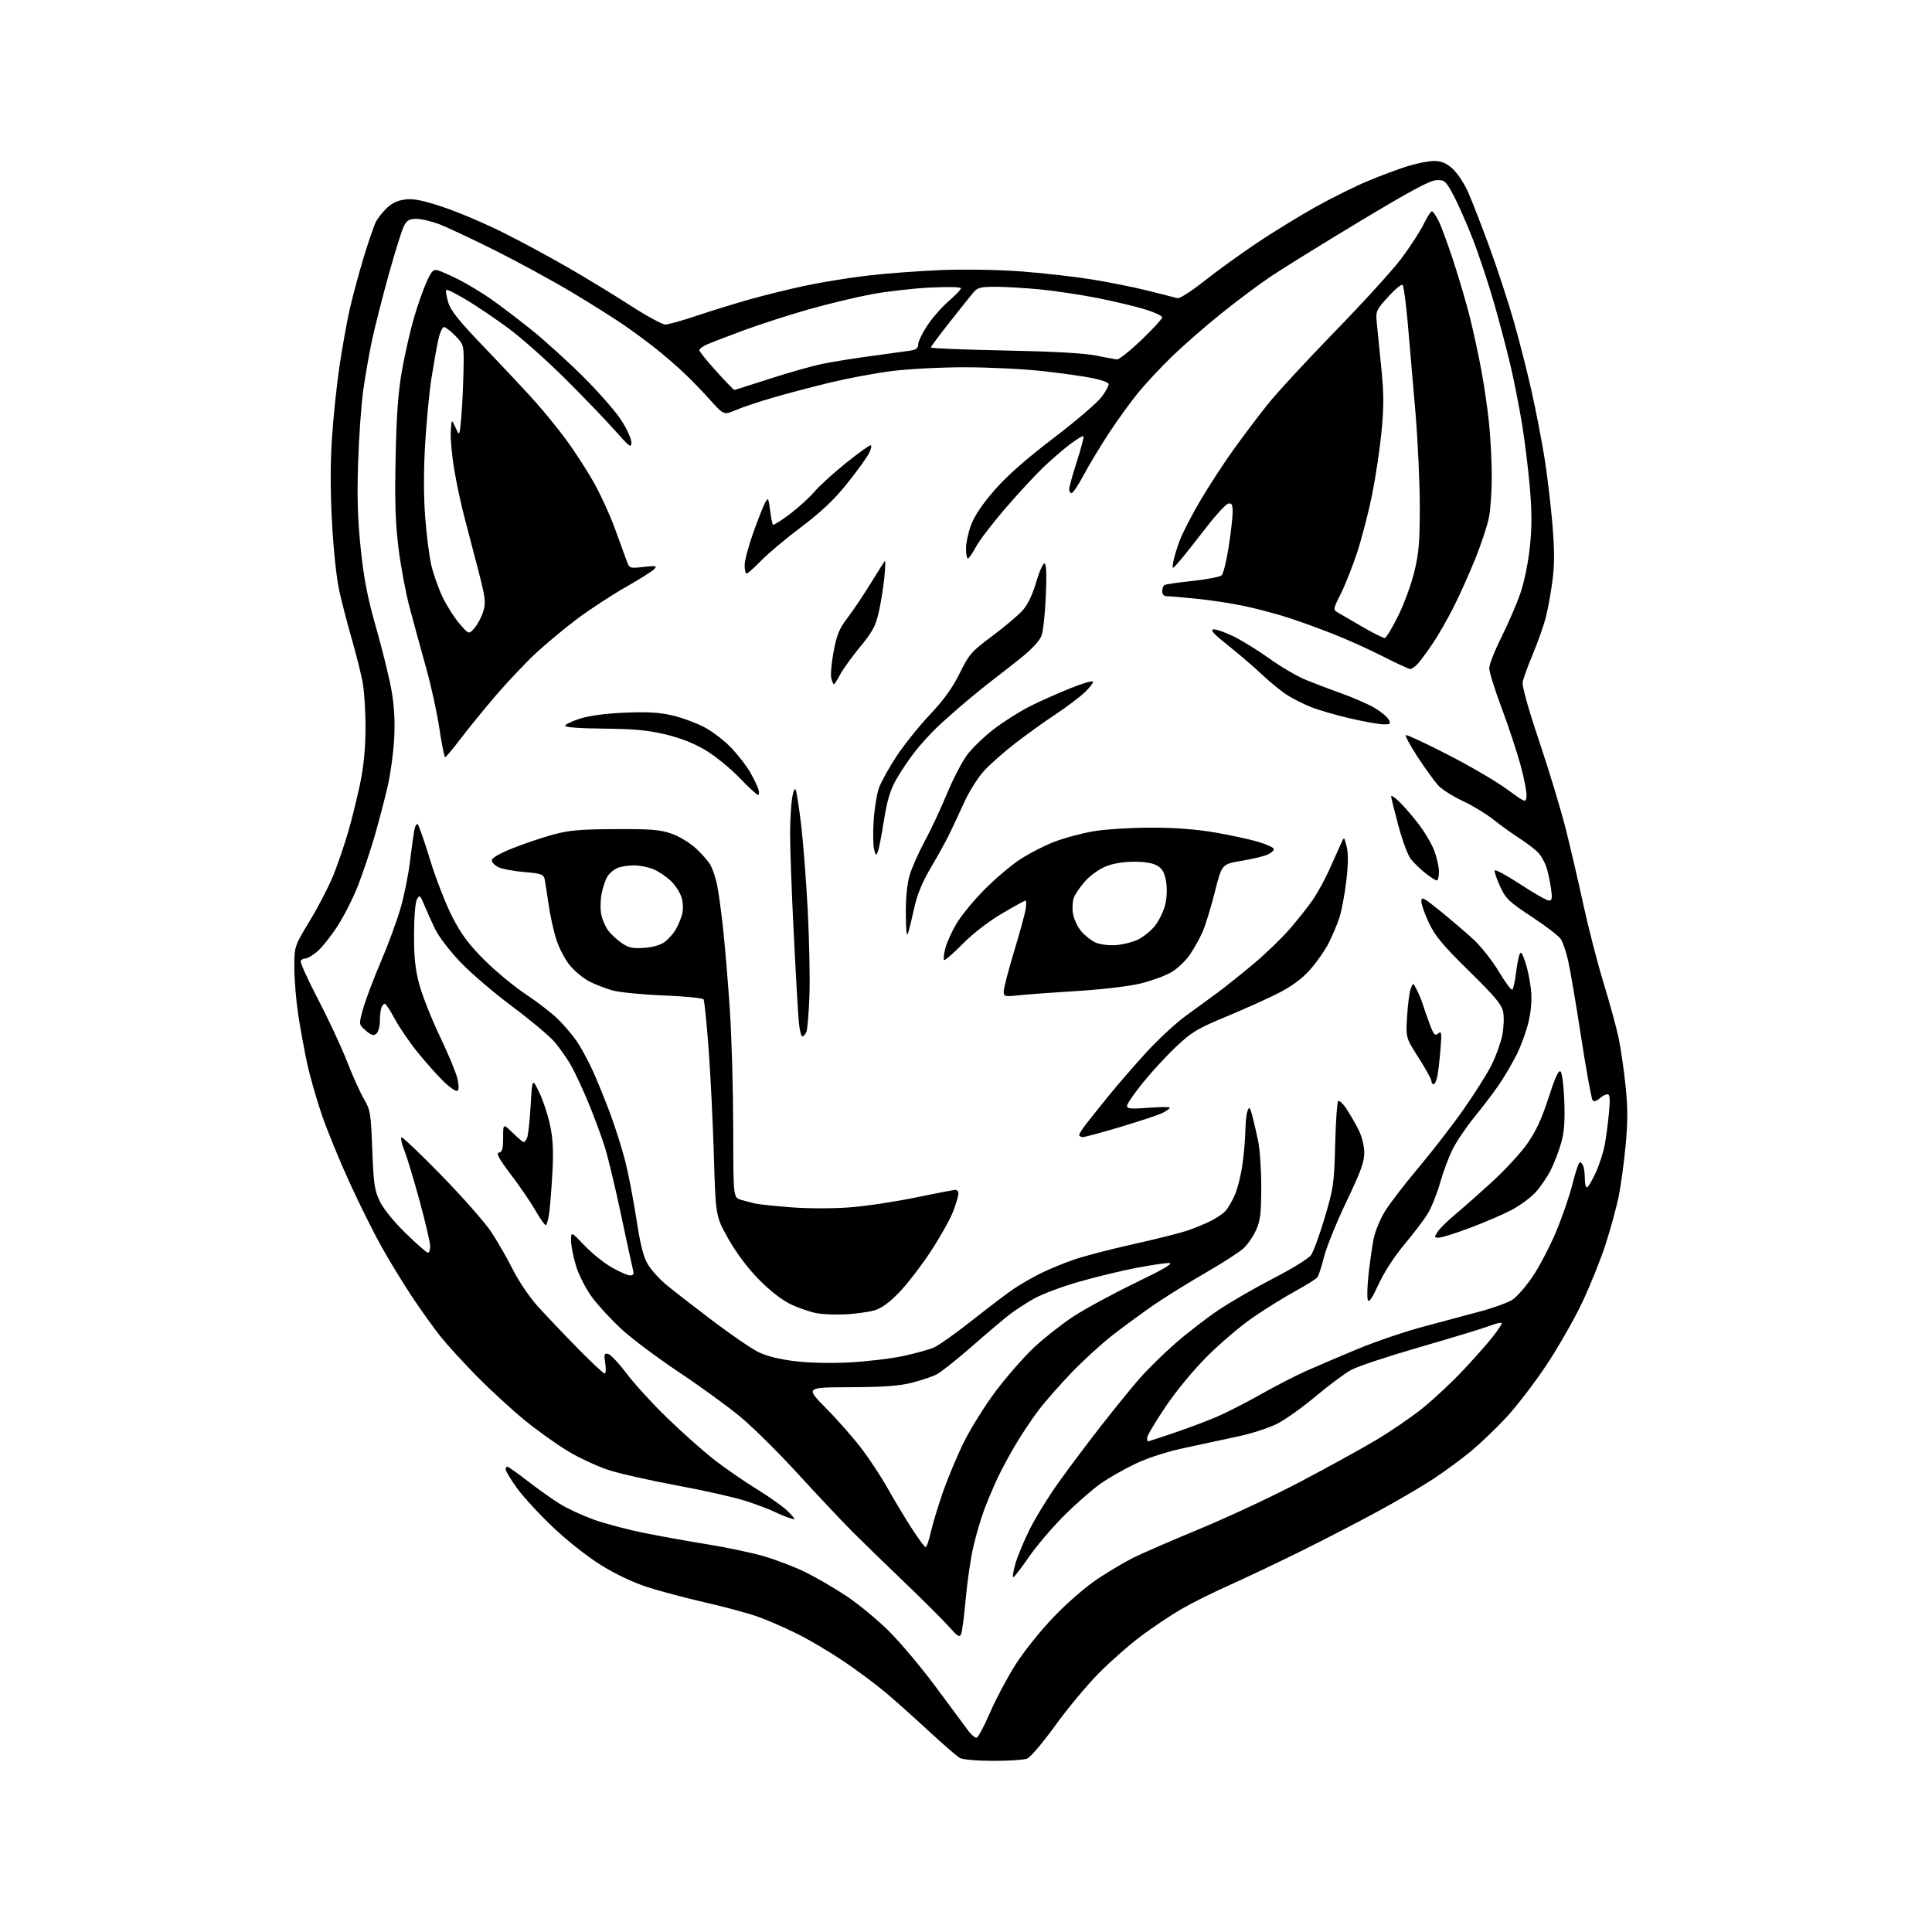 <?xml version="1.0" encoding="UTF-8" standalone="no"?>
<svg 
  version="1.1" 
  xmlns="http://www.w3.org/2000/svg" 
  xmlns:xlink="http://www.w3.org/1999/xlink" 
  xmlns:svg="http://www.w3.org/2000/svg"
  xmlns:rdf="http://www.w3.org/1999/02/22-rdf-syntax-ns#"
  xmlns:cc="http://creativecommons.org/ns#"
  xmlns:dc="http://purl.org/dc/elements/1.1/"
  viewBox="0 0 768 768"
  width="768"
  height="768"
>
<style>svg {background-color: white; }</style>"
<path stroke="none" fill="black" fill-rule="evenodd" d="M394.68,699.97C388.18,699.95 382.66,699.46 381.50,698.79C380.40,698.17 374.77,693.28 369.00,687.94C363.23,682.60 355.52,675.72 351.87,672.66C348.22,669.59 340.89,664.13 335.58,660.53C330.27,656.93 322.00,652.02 317.21,649.62C312.42,647.22 305.35,644.12 301.50,642.74C297.65,641.36 288.21,638.79 280.51,637.04C272.82,635.28 262.45,632.54 257.47,630.94C251.89,629.15 244.84,625.83 239.09,622.27C233.66,618.92 225.58,612.55 219.81,607.08C214.34,601.90 207.87,594.87 205.43,591.46C202.99,588.04 201.00,584.74 201.00,584.12C201.00,583.51 201.30,583.00 201.66,583.00C202.03,583.00 205.74,585.64 209.91,588.86C214.09,592.09 219.83,596.16 222.69,597.91C225.54,599.66 231.44,602.40 235.81,603.99C240.17,605.58 249.31,608.01 256.12,609.38C262.93,610.75 274.42,612.81 281.64,613.97C288.87,615.12 298.76,617.21 303.62,618.62C308.47,620.03 315.93,622.88 320.18,624.97C324.44,627.06 331.78,631.33 336.50,634.47C341.21,637.61 348.77,643.85 353.30,648.34C357.83,652.83 366.22,662.80 371.94,670.50C377.66,678.20 383.43,685.99 384.76,687.80C386.09,689.62 387.68,690.94 388.29,690.74C388.90,690.53 391.27,686.05 393.55,680.77C395.84,675.50 400.34,667.00 403.57,661.89C406.91,656.60 413.49,648.37 418.88,642.75C424.40,637.00 431.71,630.68 436.42,627.56C440.86,624.62 447.23,620.85 450.57,619.19C453.91,617.52 465.91,612.31 477.25,607.62C488.58,602.92 506.55,594.49 517.18,588.88C527.80,583.27 541.25,575.87 547.04,572.43C552.84,568.99 561.17,563.28 565.54,559.74C569.92,556.21 577.06,549.53 581.42,544.91C585.77,540.28 591.06,534.32 593.17,531.66C595.27,529.00 597.00,526.45 597.00,526.01C597.00,525.56 594.77,526.04 592.04,527.08C589.31,528.12 576.87,531.90 564.39,535.50C551.92,539.09 539.64,543.17 537.11,544.56C534.57,545.95 528.23,550.68 523.00,555.06C517.77,559.45 510.90,564.35 507.72,565.95C504.54,567.56 497.79,569.77 492.72,570.88C487.65,571.98 478.15,574.02 471.62,575.41C464.25,576.97 456.69,579.36 451.72,581.69C447.31,583.76 441.00,587.34 437.70,589.63C434.40,591.93 427.83,597.66 423.10,602.38C418.37,607.09 412.02,614.53 409.00,618.92C405.98,623.31 403.19,626.92 402.80,626.95C402.42,626.98 402.77,624.64 403.59,621.75C404.40,618.86 406.96,612.67 409.28,608.00C411.60,603.33 416.88,594.77 421.02,589.00C425.15,583.23 432.76,573.10 437.93,566.50C443.09,559.90 449.83,551.61 452.91,548.08C455.98,544.55 462.32,538.31 467.00,534.20C471.68,530.10 479.44,524.09 484.26,520.84C489.08,517.59 498.95,511.89 506.20,508.16C513.44,504.43 520.17,500.28 521.14,498.94C522.11,497.60 524.57,490.88 526.61,484.00C530.09,472.28 530.35,470.47 530.75,455.00C530.98,445.93 531.52,438.14 531.93,437.71C532.34,437.27 533.82,438.63 535.20,440.73C536.59,442.83 538.74,446.53 539.98,448.96C541.31,451.56 542.27,455.31 542.31,458.04C542.36,461.83 541.06,465.46 535.25,477.60C531.34,485.79 527.34,495.65 526.36,499.50C525.39,503.35 524.20,507.04 523.71,507.71C523.22,508.37 519.38,510.80 515.16,513.10C510.95,515.40 503.46,520.03 498.52,523.39C493.58,526.75 485.25,533.78 480.02,539.02C474.34,544.69 467.57,552.88 463.25,559.31C459.26,565.23 456.00,570.74 456.00,571.54C456.00,572.34 456.14,573.00 456.30,573.00C456.47,573.00 461.08,571.49 466.55,569.64C472.02,567.79 479.65,564.93 483.50,563.29C487.35,561.64 495.23,557.63 501.00,554.36C506.77,551.10 514.88,546.93 519.00,545.08C523.12,543.24 532.28,539.32 539.35,536.38C546.43,533.43 558.13,529.43 565.35,527.49C572.58,525.55 582.91,522.78 588.31,521.34C593.70,519.90 599.55,517.77 601.31,516.60C603.06,515.43 606.63,511.32 609.23,507.48C611.83,503.64 615.96,495.77 618.41,490.00C620.86,484.23 623.86,475.56 625.06,470.75C626.26,465.94 627.59,462.00 628.02,462.00C628.44,462.00 629.06,462.71 629.39,463.58C629.73,464.45 630.00,466.70 630.00,468.58C630.00,470.46 630.37,472.00 630.82,472.00C631.27,472.00 632.82,469.41 634.28,466.25C635.74,463.09 637.38,458.02 637.93,455.00C638.48,451.98 639.23,446.24 639.60,442.25C640.11,436.63 639.97,435.00 638.96,435.00C638.24,435.00 636.82,435.75 635.81,436.68C634.69,437.68 633.61,437.98 633.11,437.43C632.64,436.92 630.60,425.70 628.56,412.50C626.53,399.30 624.20,385.58 623.39,382.01C622.58,378.44 621.27,374.53 620.47,373.32C619.68,372.10 614.47,368.11 608.90,364.44C599.77,358.42 598.54,357.23 596.31,352.37C594.95,349.40 593.99,346.55 594.17,346.02C594.35,345.50 598.94,347.98 604.37,351.53C609.80,355.09 614.91,358.00 615.73,358.00C616.94,358.00 617.10,357.10 616.56,353.25C616.19,350.64 615.41,346.93 614.82,345.00C614.23,343.07 612.80,340.44 611.63,339.14C610.46,337.84 607.11,335.24 604.18,333.36C601.25,331.47 596.53,328.08 593.68,325.81C590.83,323.54 585.35,320.22 581.50,318.42C577.65,316.63 573.30,313.88 571.83,312.33C570.37,310.77 566.66,305.68 563.59,301.00C560.53,296.32 558.41,292.37 558.89,292.21C559.37,292.04 566.84,295.53 575.48,299.96C584.13,304.39 594.64,310.53 598.85,313.60C606.44,319.16 606.50,319.18 606.81,316.63C606.99,315.21 605.94,309.65 604.48,304.28C603.02,298.90 599.62,288.61 596.92,281.42C594.21,274.22 592.00,267.13 592.00,265.65C592.00,264.17 594.19,258.58 596.87,253.23C599.54,247.88 602.92,240.04 604.38,235.80C605.90,231.37 607.49,223.61 608.14,217.49C608.98,209.55 608.97,203.45 608.10,193.36C607.46,185.93 606.01,174.37 604.89,167.68C603.76,160.98 601.76,150.89 600.44,145.26C599.13,139.63 596.22,128.61 593.99,120.76C591.76,112.92 587.91,101.33 585.44,95.00C582.97,88.67 579.50,80.80 577.72,77.50C574.67,71.86 574.27,71.51 570.99,71.63C568.39,71.73 560.64,75.90 540.63,87.94C525.85,96.83 509.85,106.74 505.07,109.96C500.29,113.17 491.23,119.96 484.94,125.04C478.65,130.12 469.99,137.71 465.69,141.89C461.39,146.08 455.45,152.45 452.48,156.06C449.52,159.66 444.26,166.94 440.79,172.22C437.33,177.51 432.80,185.02 430.73,188.92C428.66,192.81 426.52,196.00 425.98,196.00C425.44,196.00 425.00,195.33 425.00,194.51C425.00,193.69 426.38,188.70 428.08,183.42C429.77,178.14 430.95,173.62 430.70,173.37C430.46,173.12 428.06,174.57 425.38,176.58C422.69,178.59 417.86,182.77 414.63,185.87C411.40,188.96 404.62,196.31 399.56,202.18C394.50,208.05 389.26,214.91 387.93,217.43C386.59,219.94 385.17,222.00 384.75,222.00C384.34,222.00 384.00,220.22 384.00,218.04C384.00,215.86 384.92,211.61 386.05,208.60C387.39,205.01 390.60,200.27 395.41,194.76C400.39,189.07 407.86,182.48 418.82,174.13C427.68,167.39 436.29,160.01 437.97,157.72C439.65,155.44 440.87,153.12 440.69,152.56C440.50,152.01 437.68,151.00 434.43,150.33C431.17,149.65 422.33,148.40 414.79,147.55C407.25,146.70 393.21,146.00 383.59,146.00C373.75,146.00 360.95,146.67 354.30,147.52C347.81,148.36 336.89,150.40 330.03,152.06C323.17,153.72 312.95,156.41 307.32,158.05C301.69,159.69 294.98,161.94 292.41,163.04C287.73,165.04 287.73,165.04 282.12,158.80C279.03,155.36 274.25,150.45 271.50,147.88C268.75,145.32 264.02,141.23 261.00,138.81C257.98,136.39 252.35,132.22 248.50,129.54C244.65,126.87 235.20,120.90 227.50,116.29C219.80,111.68 205.95,104.13 196.72,99.51C187.50,94.90 177.47,90.20 174.44,89.06C171.40,87.93 167.38,87.00 165.49,87.00C162.71,87.00 161.76,87.55 160.56,89.88C159.74,91.46 157.05,100.04 154.58,108.94C152.11,117.83 149.14,129.47 147.98,134.81C146.83,140.14 145.22,149.22 144.41,155.00C143.60,160.78 142.68,173.82 142.35,184.00C141.91,197.74 142.18,206.54 143.40,218.21C144.68,230.34 146.08,237.51 149.56,249.71C152.03,258.39 154.77,269.55 155.64,274.50C156.72,280.64 157.06,286.68 156.70,293.50C156.42,299.00 155.25,307.55 154.12,312.50C152.98,317.45 150.69,326.23 149.03,332.00C147.37,337.77 144.40,346.65 142.43,351.73C140.47,356.80 136.72,364.23 134.10,368.24C131.49,372.25 127.88,376.76 126.10,378.27C124.31,379.77 122.23,381.00 121.48,381.00C120.73,381.00 119.85,381.43 119.53,381.95C119.21,382.47 122.30,389.34 126.41,397.20C130.52,405.07 135.69,416.14 137.89,421.81C140.09,427.48 143.13,434.23 144.64,436.81C147.23,441.22 147.43,442.43 147.98,457.00C148.49,470.55 148.87,473.13 150.96,477.50C152.41,480.54 156.47,485.54 161.29,490.25C165.66,494.51 169.63,498.00 170.12,498.00C170.60,498.00 171.00,496.83 171.00,495.40C171.00,493.96 169.15,485.98 166.88,477.65C164.61,469.32 161.90,460.30 160.84,457.62C159.79,454.94 159.20,452.46 159.54,452.12C159.88,451.78 167.07,458.61 175.52,467.28C183.97,475.96 192.88,486.08 195.33,489.78C197.77,493.48 201.60,500.17 203.85,504.65C206.10,509.16 210.48,515.64 213.65,519.15C216.79,522.64 223.89,530.11 229.42,535.75C234.94,541.39 239.87,546.00 240.36,546.00C240.85,546.00 240.96,544.16 240.60,541.92C240.04,538.39 240.19,537.89 241.69,538.18C242.65,538.36 245.98,541.89 249.09,546.01C252.20,550.13 259.41,558.02 265.12,563.55C270.83,569.08 279.00,576.38 283.27,579.77C287.55,583.16 295.43,588.63 300.79,591.92C306.16,595.22 311.88,599.34 313.52,601.08C316.48,604.22 316.48,604.23 314.00,603.49C312.62,603.08 309.93,601.96 308.00,601.01C306.07,600.06 300.90,598.10 296.50,596.67C292.10,595.24 279.76,592.45 269.08,590.49C258.40,588.52 246.08,585.73 241.70,584.28C237.31,582.83 230.13,579.48 225.74,576.84C221.34,574.20 213.64,568.69 208.62,564.60C203.61,560.51 195.13,552.74 189.79,547.33C184.45,541.92 177.84,534.69 175.10,531.26C172.36,527.82 167.21,520.62 163.65,515.26C160.10,509.89 154.67,500.98 151.58,495.46C148.50,489.94 142.80,478.46 138.91,469.96C135.02,461.46 130.12,449.49 128.00,443.38C125.89,437.26 123.23,427.95 122.09,422.70C120.96,417.44 119.34,408.61 118.51,403.08C117.68,397.54 117.00,389.23 117.00,384.60C117.00,376.18 117.00,376.18 123.26,365.84C126.71,360.15 130.97,351.85 132.73,347.40C134.48,342.94 137.07,335.33 138.47,330.49C139.88,325.65 141.97,317.14 143.13,311.59C144.57,304.73 145.26,297.66 145.30,289.50C145.33,282.90 144.79,274.57 144.11,271.00C143.42,267.43 141.51,259.80 139.85,254.05C138.19,248.31 135.97,239.76 134.91,235.05C133.78,229.99 132.58,218.85 131.98,207.75C131.29,195.05 131.29,184.11 131.97,173.89C132.53,165.59 133.87,152.84 134.95,145.56C136.04,138.29 137.82,128.30 138.92,123.36C140.02,118.42 142.53,109.06 144.50,102.55C146.48,96.05 148.70,89.55 149.46,88.11C150.21,86.68 152.18,84.21 153.83,82.64C155.90,80.67 158.23,79.62 161.23,79.28C164.53,78.91 168.21,79.66 176.23,82.34C182.08,84.30 192.63,88.77 199.68,92.28C206.73,95.79 218.57,102.17 226.00,106.47C233.43,110.76 244.63,117.59 250.90,121.64C257.18,125.69 263.28,129.00 264.46,129.00C265.64,129.00 271.26,127.43 276.96,125.51C282.65,123.60 292.08,120.68 297.90,119.04C303.73,117.40 313.68,114.94 320.00,113.59C326.32,112.23 337.57,110.41 345.00,109.54C352.43,108.67 365.70,107.68 374.50,107.34C383.72,106.99 397.06,107.22 406.00,107.90C414.52,108.54 427.08,109.96 433.90,111.05C440.72,112.15 450.85,114.18 456.40,115.57C461.96,116.96 467.18,118.29 468.02,118.54C468.87,118.79 473.48,115.85 478.52,111.86C483.46,107.94 492.80,101.18 499.27,96.83C505.74,92.49 516.32,85.98 522.77,82.37C529.22,78.76 538.70,74.05 543.83,71.92C548.96,69.78 556.09,67.13 559.68,66.02C563.27,64.91 567.95,64.00 570.07,64.00C572.93,64.00 574.81,64.77 577.32,66.97C579.18,68.61 581.94,72.71 583.46,76.08C584.97,79.46 588.84,89.39 592.06,98.16C595.27,106.92 599.71,120.49 601.92,128.30C604.13,136.11 607.29,148.57 608.94,156.00C610.58,163.43 612.81,174.90 613.88,181.50C614.96,188.10 616.38,199.91 617.05,207.75C617.97,218.51 617.99,224.13 617.14,230.76C616.52,235.58 615.31,242.22 614.46,245.51C613.60,248.81 611.29,255.32 609.33,260.00C607.37,264.68 605.55,269.67 605.29,271.11C604.99,272.73 607.47,281.61 611.87,294.69C615.75,306.22 620.50,321.92 622.43,329.58C624.35,337.24 627.54,350.93 629.50,360.00C631.47,369.07 635.08,383.02 637.52,391.00C639.96,398.98 642.63,408.76 643.46,412.74C644.29,416.73 645.51,425.17 646.17,431.51C647.10,440.40 647.10,445.87 646.19,455.51C645.55,462.38 644.30,471.49 643.42,475.75C642.55,480.01 640.24,488.45 638.29,494.50C636.35,500.55 632.13,511.03 628.93,517.79C625.72,524.55 619.29,535.80 614.63,542.79C609.98,549.78 602.79,559.13 598.66,563.57C594.53,568.01 588.08,574.15 584.33,577.22C580.57,580.28 574.06,585.06 569.85,587.84C565.65,590.62 555.97,596.30 548.35,600.46C540.73,604.62 526.85,611.81 517.50,616.44C508.15,621.07 495.10,627.27 488.50,630.22C481.90,633.17 473.29,637.47 469.38,639.76C465.46,642.06 458.49,646.73 453.88,650.14C449.27,653.55 441.64,660.23 436.91,665.00C432.19,669.76 424.34,679.18 419.47,685.93C414.48,692.84 409.58,698.59 408.24,699.10C406.94,699.59 400.84,699.99 394.68,699.97zM382.11,649.40C381.48,651.06 380.85,650.70 377.00,646.40C374.59,643.70 366.74,635.88 359.56,629.01C352.38,622.14 343.12,613.14 338.99,609.01C334.86,604.88 325.19,594.61 317.49,586.19C309.80,577.77 299.45,567.50 294.50,563.37C289.55,559.24 278.52,551.22 270.00,545.54C261.47,539.87 251.15,532.14 247.07,528.37C242.98,524.59 237.70,518.87 235.33,515.65C232.88,512.32 230.16,507.01 229.01,503.30C227.90,499.72 227.00,495.15 227.00,493.15C227.00,489.51 227.00,489.51 232.30,495.06C235.21,498.12 240.10,502.06 243.17,503.81C246.23,505.56 249.53,507.00 250.49,507.00C251.81,507.00 252.09,506.46 251.62,504.75C251.29,503.51 249.16,493.73 246.90,483.00C244.64,472.27 241.70,460.03 240.37,455.80C239.03,451.56 236.12,443.69 233.88,438.30C231.65,432.91 228.54,426.25 226.98,423.50C225.41,420.75 222.46,416.55 220.41,414.16C218.36,411.77 210.79,405.43 203.59,400.07C196.39,394.72 187.08,386.74 182.90,382.34C178.51,377.72 174.23,372.06 172.76,368.92C171.36,365.94 169.46,361.70 168.54,359.50C167.00,355.79 166.79,355.65 165.74,357.50C165.08,358.68 164.60,364.45 164.59,371.50C164.57,380.73 165.06,385.35 166.73,391.50C167.92,395.90 171.59,405.14 174.89,412.04C178.19,418.94 181.32,426.48 181.84,428.80C182.46,431.53 182.44,433.23 181.80,433.62C181.26,433.96 178.79,432.27 176.32,429.87C173.85,427.46 169.20,422.26 165.99,418.29C162.79,414.32 158.71,408.36 156.94,405.04C155.17,401.72 153.38,399.00 152.97,399.00C152.55,399.00 151.94,399.71 151.61,400.58C151.27,401.45 151.00,403.87 151.00,405.96C151.00,408.05 150.37,410.28 149.60,410.92C148.50,411.83 147.60,411.56 145.40,409.67C142.60,407.26 142.60,407.26 144.36,400.93C145.33,397.45 148.54,388.96 151.49,382.05C154.45,375.15 158.00,365.45 159.38,360.50C160.76,355.55 162.38,347.45 162.97,342.50C163.57,337.55 164.33,332.00 164.66,330.18C164.98,328.35 165.62,327.22 166.07,327.68C166.53,328.13 168.76,334.57 171.03,342.00C173.31,349.43 177.26,359.55 179.81,364.50C183.36,371.41 186.31,375.37 192.47,381.54C196.89,385.96 204.32,392.12 209.00,395.23C213.68,398.33 219.46,402.81 221.86,405.18C224.26,407.56 227.57,411.45 229.21,413.83C230.86,416.20 233.68,421.38 235.49,425.33C237.30,429.27 240.45,437.00 242.50,442.50C244.55,448.00 247.27,456.59 248.55,461.60C249.82,466.60 251.81,476.95 252.98,484.60C254.51,494.63 255.76,499.61 257.47,502.50C258.77,504.70 261.98,508.30 264.61,510.50C267.23,512.70 275.48,519.12 282.94,524.77C290.40,530.42 298.75,536.14 301.50,537.49C304.72,539.07 309.87,540.35 316.00,541.09C321.81,541.79 330.36,541.98 338.00,541.56C344.88,541.19 354.37,540.05 359.10,539.02C363.82,538.00 369.22,536.51 371.10,535.73C372.97,534.95 379.90,530.04 386.50,524.83C393.10,519.62 400.52,513.98 403.00,512.31C405.48,510.64 410.20,507.91 413.50,506.26C416.80,504.61 422.88,502.10 427.00,500.69C431.12,499.28 441.76,496.51 450.63,494.55C459.51,492.58 469.20,490.13 472.18,489.11C475.16,488.09 479.37,486.34 481.55,485.23C483.72,484.12 486.27,482.36 487.21,481.32C488.15,480.28 489.81,477.42 490.88,474.96C491.96,472.51 493.33,466.98 493.92,462.68C494.52,458.38 495.03,452.30 495.07,449.18C495.11,446.05 495.50,442.60 495.94,441.50C496.63,439.80 496.90,440.10 497.80,443.50C498.37,445.70 499.42,450.20 500.12,453.50C500.82,456.80 501.38,465.12 501.37,472.00C501.34,482.40 501.00,485.25 499.30,489.00C498.18,491.48 495.96,494.71 494.38,496.18C492.80,497.66 485.88,502.12 479.00,506.09C472.12,510.06 462.90,515.80 458.50,518.84C454.10,521.89 446.90,527.16 442.50,530.56C438.10,533.96 430.67,540.74 425.98,545.62C421.30,550.50 415.41,557.20 412.90,560.50C410.39,563.80 406.32,569.88 403.86,574.00C401.40,578.12 398.12,584.20 396.57,587.50C395.02,590.80 392.67,596.37 391.34,599.87C390.01,603.38 388.04,610.03 386.97,614.65C385.89,619.27 384.52,628.55 383.92,635.27C383.32,642.00 382.50,648.35 382.11,649.40zM367.94,615.00C368.35,615.00 369.26,612.41 369.97,609.25C370.67,606.09 372.80,599.00 374.70,593.50C376.60,588.00 380.35,579.00 383.04,573.50C385.73,568.00 391.53,558.72 395.92,552.88C400.32,547.04 407.20,539.21 411.21,535.48C415.22,531.74 422.22,526.25 426.77,523.27C431.32,520.29 442.35,514.31 451.27,509.99C462.52,504.55 466.67,502.12 464.80,502.07C463.32,502.03 457.29,502.93 451.41,504.06C445.53,505.20 435.31,507.68 428.69,509.59C422.06,511.50 414.14,514.47 411.07,516.20C408.01,517.93 403.70,520.72 401.50,522.40C399.30,524.08 392.55,529.79 386.50,535.08C380.45,540.38 374.06,545.46 372.29,546.37C370.52,547.27 366.02,548.77 362.29,549.70C357.26,550.95 350.91,551.40 337.83,551.44C320.16,551.50 320.16,551.50 328.57,560.00C333.19,564.67 339.60,572.00 342.81,576.28C346.02,580.56 350.58,587.54 352.96,591.78C355.33,596.03 359.50,602.99 362.23,607.25C364.96,611.51 367.53,615.00 367.94,615.00zM336.50,522.46C332.65,522.70 327.32,522.50 324.65,522.01C321.98,521.53 317.26,519.89 314.15,518.38C310.64,516.66 305.85,512.91 301.50,508.45C297.14,503.98 292.61,497.94 289.50,492.40C284.50,483.53 284.50,483.53 283.78,459.51C283.39,446.31 282.44,427.13 281.68,416.89C280.92,406.66 280.02,397.83 279.68,397.29C279.34,396.74 272.18,396.02 263.78,395.70C255.38,395.38 246.25,394.48 243.50,393.71C240.75,392.94 236.64,391.35 234.36,390.19C232.08,389.02 228.65,386.24 226.74,384.01C224.83,381.78 222.35,377.15 221.23,373.72C220.11,370.30 218.69,363.90 218.07,359.50C217.44,355.10 216.73,350.55 216.49,349.40C216.09,347.56 215.08,347.22 208.41,346.65C204.22,346.30 199.60,345.44 198.14,344.74C196.69,344.04 195.50,342.80 195.50,341.99C195.50,341.06 198.59,339.27 203.74,337.21C208.27,335.40 215.47,332.97 219.74,331.80C226.15,330.05 230.46,329.66 244.50,329.59C258.74,329.51 262.38,329.81 266.92,331.39C269.99,332.45 274.26,335.04 276.75,337.34C279.17,339.57 281.78,342.61 282.55,344.10C283.32,345.58 284.42,348.89 284.99,351.45C285.56,354.02 286.68,362.05 287.46,369.31C288.24,376.56 289.46,391.27 290.16,402.00C290.86,412.73 291.45,433.76 291.47,448.76C291.50,476.01 291.50,476.01 294.50,476.92C296.15,477.41 298.76,478.10 300.31,478.44C301.85,478.79 308.38,479.46 314.81,479.95C321.59,480.45 331.33,480.45 338.00,479.93C344.32,479.44 356.02,477.68 364.00,476.02C371.98,474.36 379.06,473.01 379.75,473.00C380.44,473.00 381.00,473.66 381.00,474.46C381.00,475.27 380.06,478.43 378.92,481.49C377.77,484.56 373.71,491.80 369.89,497.59C366.08,503.38 360.38,510.75 357.23,513.97C353.33,517.95 350.23,520.17 347.50,520.92C345.30,521.53 340.35,522.22 336.50,522.46zM548.04,510.46C545.44,516.10 544.19,517.93 543.73,516.74C543.37,515.81 543.52,511.10 544.05,506.28C544.59,501.45 545.49,495.19 546.06,492.36C546.63,489.54 548.59,484.75 550.41,481.72C552.23,478.70 558.22,470.88 563.72,464.36C569.21,457.84 577.34,447.32 581.78,441.00C586.22,434.68 591.26,426.68 592.97,423.23C594.68,419.78 596.56,414.53 597.16,411.55C597.76,408.57 597.93,404.46 597.55,402.40C596.97,399.33 594.58,396.44 583.96,385.99C573.58,375.79 570.48,372.07 568.03,366.91C566.37,363.38 565.00,359.49 565.00,358.26C565.00,356.29 565.92,356.77 572.67,362.26C576.89,365.69 582.78,370.73 585.75,373.47C588.72,376.20 593.23,381.90 595.77,386.15C598.32,390.40 600.73,393.67 601.13,393.42C601.53,393.17 602.18,390.39 602.57,387.23C602.95,384.08 603.59,380.63 603.98,379.56C604.55,378.00 605.01,378.57 606.33,382.45C607.23,385.10 608.25,390.03 608.58,393.39C608.99,397.45 608.66,401.76 607.61,406.25C606.74,409.96 604.61,415.81 602.88,419.25C601.14,422.69 598.05,427.98 596.00,431.00C593.94,434.02 589.55,439.82 586.23,443.89C582.91,447.95 578.94,453.80 577.42,456.89C575.90,459.97 573.67,465.95 572.47,470.16C571.27,474.38 569.13,479.78 567.72,482.16C566.30,484.55 562.12,490.10 558.42,494.50C554.35,499.35 550.26,505.64 548.04,510.46zM571.96,492.00C570.08,492.00 570.05,491.85 571.50,489.63C572.36,488.33 575.41,485.31 578.28,482.92C581.15,480.53 587.72,474.73 592.88,470.04C598.04,465.34 604.41,458.45 607.04,454.72C610.56,449.74 612.81,444.88 615.55,436.41C618.25,428.05 619.58,425.18 620.37,425.97C620.98,426.58 621.64,431.90 621.84,437.91C622.12,446.04 621.79,450.22 620.52,454.59C619.59,457.79 617.72,462.59 616.38,465.24C615.03,467.90 612.38,471.79 610.48,473.89C608.59,475.99 604.35,479.13 601.07,480.88C597.78,482.63 590.34,485.85 584.54,488.03C578.73,490.21 573.07,492.00 571.96,492.00zM216.93,487.00C216.50,487.00 214.68,484.41 212.88,481.25C211.09,478.09 206.72,471.68 203.17,467.00C198.22,460.48 197.10,458.42 198.36,458.18C199.65,457.92 200.00,456.65 200.00,452.22C200.00,446.59 200.00,446.59 203.79,450.30C205.88,452.33 207.85,454.00 208.19,454.00C208.52,454.00 209.13,453.21 209.54,452.25C209.96,451.29 210.59,445.55 210.94,439.50C211.59,428.50 211.59,428.50 214.33,434.17C215.84,437.29 217.78,443.14 218.64,447.17C219.79,452.56 220.05,457.41 219.62,465.50C219.30,471.55 218.74,478.86 218.38,481.75C218.02,484.64 217.37,487.00 216.93,487.00zM430.48,452.00C429.67,452.00 429.00,451.63 429.00,451.18C429.00,450.73 430.24,448.76 431.75,446.81C433.26,444.86 437.19,439.94 440.48,435.88C443.76,431.82 450.38,424.17 455.17,418.89C459.96,413.60 467.17,406.88 471.19,403.96C475.21,401.04 480.98,396.82 484.00,394.59C487.02,392.36 493.46,387.22 498.29,383.16C503.13,379.11 509.70,372.76 512.89,369.05C516.08,365.34 520.14,360.21 521.90,357.64C523.66,355.08 526.59,349.73 528.41,345.74C530.23,341.76 532.30,337.15 533.01,335.50C534.31,332.50 534.31,332.50 535.31,336.49C536.00,339.22 535.95,343.52 535.18,350.14C534.55,355.45 533.34,361.98 532.47,364.65C531.61,367.32 529.69,371.90 528.20,374.83C526.72,377.76 523.38,382.54 520.79,385.45C517.55,389.08 513.62,391.99 508.29,394.73C504.00,396.92 494.66,401.13 487.52,404.09C476.02,408.86 473.74,410.22 467.62,415.99C463.81,419.57 457.84,426.03 454.35,430.35C450.86,434.67 448.00,438.83 448.00,439.61C448.00,440.75 449.55,440.89 456.50,440.36C461.18,440.00 465.00,439.98 465.00,440.33C465.00,440.67 463.76,441.58 462.25,442.35C460.74,443.12 453.30,445.61 445.73,447.88C438.16,450.14 431.30,452.00 430.48,452.00zM569.89,431.00C569.40,431.00 569.00,430.42 569.00,429.71C569.00,429.00 566.71,424.84 563.91,420.46C558.82,412.50 558.82,412.50 559.34,404.00C559.63,399.32 560.27,394.38 560.79,393.02C561.71,390.54 561.71,390.54 563.23,393.52C564.06,395.16 565.09,397.62 565.50,399.00C565.92,400.38 567.14,403.88 568.22,406.80C569.90,411.34 570.40,411.92 571.70,410.83C573.05,409.72 573.15,410.42 572.62,416.96C572.30,421.02 571.75,425.84 571.40,427.67C571.06,429.50 570.38,431.00 569.89,431.00zM318.96,412.00C318.51,412.00 317.89,409.64 317.59,406.75C317.28,403.86 316.35,387.77 315.52,371.00C314.68,354.23 314.03,336.23 314.07,331.00C314.11,325.77 314.49,319.48 314.91,317.00C315.37,314.27 315.93,313.09 316.32,314.00C316.67,314.82 317.62,320.91 318.43,327.53C319.23,334.14 320.42,349.37 321.06,361.36C321.70,373.35 322.02,388.86 321.76,395.83C321.51,402.80 320.96,409.29 320.54,410.25C320.13,411.21 319.42,412.00 318.96,412.00zM404.75,395.66C399.28,396.25 399.00,396.17 399.00,394.04C399.00,392.81 400.86,385.66 403.13,378.15C405.41,370.64 407.48,363.04 407.74,361.25C408.00,359.46 407.96,358.00 407.64,358.00C407.32,358.00 403.11,360.32 398.28,363.16C392.93,366.30 386.83,371.03 382.66,375.24C378.90,379.05 375.58,381.92 375.28,381.62C374.98,381.32 375.20,379.24 375.77,376.99C376.34,374.75 378.32,370.36 380.16,367.25C381.99,364.13 386.88,358.15 391.00,353.96C395.12,349.76 401.42,344.36 404.99,341.96C408.56,339.56 414.86,336.29 418.99,334.68C423.12,333.08 430.32,331.15 435.00,330.39C439.68,329.63 449.87,329.01 457.65,329.00C467.16,329.00 475.53,329.64 483.15,330.95C489.39,332.03 497.14,333.71 500.37,334.70C503.59,335.69 506.29,336.94 506.37,337.49C506.44,338.03 505.38,339.01 504.00,339.67C502.62,340.33 497.95,341.46 493.60,342.18C485.70,343.50 485.70,343.50 482.94,354.50C481.41,360.55 479.24,367.66 478.10,370.30C476.96,372.94 474.66,377.09 472.98,379.52C471.31,381.96 467.99,385.09 465.61,386.49C463.23,387.88 457.73,389.89 453.39,390.95C448.80,392.07 438.18,393.33 428.00,393.95C418.38,394.55 407.91,395.31 404.75,395.66zM256.05,376.79C259.48,376.55 262.59,375.66 264.21,374.45C265.65,373.38 267.58,371.24 268.50,369.71C269.41,368.17 270.57,365.49 271.07,363.76C271.62,361.83 271.60,359.22 271.01,357.02C270.47,355.05 268.57,352.01 266.77,350.27C264.97,348.53 261.83,346.40 259.78,345.55C257.74,344.70 254.28,344.00 252.10,344.00C249.92,344.00 247.00,344.43 245.62,344.96C244.24,345.48 242.41,346.97 241.56,348.27C240.70,349.57 239.61,352.77 239.12,355.38C238.64,357.98 238.60,361.74 239.05,363.73C239.50,365.72 240.73,368.51 241.78,369.92C242.83,371.34 245.22,373.55 247.09,374.84C249.90,376.77 251.47,377.11 256.05,376.79zM443.53,375.70C446.30,375.52 450.32,374.50 452.47,373.44C454.62,372.37 457.62,369.93 459.14,368.00C460.66,366.07 462.44,362.46 463.10,359.97C463.82,357.25 464.01,353.56 463.58,350.71C463.05,347.18 462.21,345.53 460.31,344.29C458.60,343.16 455.57,342.59 451.13,342.55C447.01,342.52 442.73,343.18 439.81,344.31C437.18,345.33 433.55,347.86 431.52,350.11C429.53,352.31 427.46,355.30 426.90,356.76C426.35,358.22 426.18,361.13 426.54,363.24C426.90,365.35 428.36,368.46 429.79,370.17C431.23,371.87 433.77,373.89 435.45,374.65C437.19,375.44 440.67,375.89 443.53,375.70zM360.95,371.00C360.44,372.62 360.13,369.96 360.08,363.43C360.03,356.92 360.56,351.45 361.60,347.93C362.48,344.94 365.15,338.90 367.54,334.50C369.93,330.10 373.87,321.70 376.29,315.84C378.71,309.98 382.35,302.93 384.36,300.18C386.38,297.44 391.29,292.71 395.27,289.69C399.25,286.67 405.68,282.62 409.57,280.68C413.45,278.74 420.54,275.59 425.31,273.66C430.08,271.74 434.19,270.50 434.45,270.92C434.71,271.33 433.25,273.26 431.21,275.21C429.17,277.15 423.90,281.12 419.50,284.03C415.10,286.94 407.90,292.11 403.50,295.52C399.10,298.93 393.55,303.84 391.17,306.43C388.79,309.01 385.27,314.59 383.35,318.81C381.43,323.04 378.76,328.75 377.42,331.50C376.09,334.25 372.77,340.26 370.06,344.85C366.62,350.67 364.61,355.53 363.44,360.85C362.51,365.06 361.39,369.62 360.95,371.00zM571.14,350.00C570.66,350.00 568.61,348.68 566.58,347.07C564.55,345.45 561.96,342.94 560.81,341.49C559.67,340.03 557.44,334.04 555.87,328.17C554.29,322.30 553.00,317.08 553.00,316.56C553.00,316.05 554.40,316.95 556.10,318.56C557.81,320.18 561.25,324.13 563.74,327.35C566.23,330.56 569.11,335.40 570.13,338.11C571.16,340.81 572.00,344.59 572.00,346.51C572.00,348.43 571.61,350.00 571.14,350.00zM348.98,338.50C348.29,340.30 348.14,340.22 347.47,337.62C347.06,336.04 346.98,330.87 347.30,326.12C347.61,321.38 348.57,315.56 349.41,313.19C350.26,310.82 353.38,305.19 356.34,300.69C359.30,296.18 365.27,288.73 369.61,284.12C375.25,278.14 378.64,273.43 381.50,267.62C385.23,260.05 386.11,259.04 394.50,252.78C399.45,249.09 404.89,244.48 406.59,242.55C408.55,240.32 410.48,236.29 411.87,231.52C413.07,227.38 414.55,224.00 415.16,224.00C415.94,224.00 416.11,227.77 415.74,236.75C415.45,243.76 414.68,250.94 414.03,252.70C413.31,254.63 410.19,258.03 406.17,261.27C402.50,264.21 397.48,268.15 395.00,270.02C392.52,271.89 387.57,275.89 384.00,278.91C380.43,281.92 375.32,286.44 372.66,288.95C370.00,291.45 365.90,295.98 363.55,299.00C361.20,302.02 357.88,306.99 356.17,310.03C353.86,314.14 352.63,318.25 351.40,326.03C350.49,331.79 349.40,337.40 348.98,338.50zM301.32,316.00C300.87,316.00 297.53,312.91 293.90,309.13C290.27,305.36 284.20,300.43 280.40,298.17C275.82,295.45 270.48,293.36 264.50,291.93C257.53,290.27 252.01,289.75 240.00,289.64C230.32,289.55 224.55,289.12 224.63,288.50C224.71,287.95 227.41,286.67 230.63,285.65C234.36,284.47 240.89,283.61 248.50,283.29C257.52,282.92 262.22,283.20 267.40,284.42C271.19,285.31 276.92,287.44 280.12,289.14C283.32,290.85 288.13,294.56 290.79,297.38C293.45,300.19 296.79,304.52 298.21,307.00C299.63,309.48 301.09,312.51 301.46,313.75C301.83,314.99 301.77,316.00 301.32,316.00zM176.94,301.00C176.63,301.00 175.60,295.87 174.66,289.59C173.73,283.32 171.34,272.41 169.35,265.34C167.37,258.28 164.45,247.62 162.87,241.65C161.28,235.68 159.26,224.88 158.38,217.65C157.15,207.61 156.89,199.06 157.27,181.50C157.64,164.46 158.31,155.52 159.84,147.00C160.97,140.68 163.07,131.45 164.51,126.50C165.94,121.55 168.20,115.10 169.53,112.18C171.66,107.50 172.23,106.93 174.23,107.52C175.48,107.88 179.20,109.55 182.50,111.22C185.80,112.89 191.42,116.28 194.98,118.75C198.54,121.23 205.74,126.68 210.98,130.88C216.21,135.07 225.49,143.45 231.58,149.50C237.68,155.55 244.55,163.36 246.84,166.86C249.13,170.36 251.00,174.41 250.99,175.86C250.98,178.23 250.29,177.73 244.34,171.00C240.69,166.88 231.81,157.65 224.60,150.49C217.40,143.33 207.45,134.47 202.50,130.79C197.55,127.11 190.00,121.99 185.73,119.40C181.46,116.82 177.72,114.95 177.41,115.25C177.11,115.56 177.45,117.76 178.16,120.15C179.19,123.57 182.37,127.51 192.98,138.56C200.42,146.30 209.47,155.97 213.10,160.06C216.73,164.15 222.20,170.90 225.24,175.05C228.29,179.21 233.03,186.51 235.76,191.27C238.49,196.04 242.41,204.56 244.47,210.22C246.52,215.87 248.66,221.74 249.22,223.24C250.21,225.91 250.41,225.97 255.87,225.37C260.92,224.82 261.35,224.91 260.00,226.29C259.18,227.13 254.00,230.39 248.50,233.52C243.00,236.66 234.45,242.26 229.50,245.96C224.55,249.67 217.16,255.81 213.07,259.60C208.99,263.40 201.79,271.01 197.07,276.51C192.36,282.02 186.03,289.78 183.01,293.76C179.99,297.74 177.26,301.00 176.94,301.00zM549.79,287.93C547.98,287.89 542.00,286.81 536.50,285.53C531.00,284.25 524.14,282.26 521.26,281.12C518.38,279.97 514.10,277.83 511.76,276.35C509.42,274.88 504.80,271.12 501.50,268.00C498.20,264.89 492.13,259.68 488.01,256.43C482.79,252.32 481.03,250.43 482.22,250.20C483.16,250.01 486.76,251.23 490.22,252.90C493.67,254.58 500.16,258.59 504.64,261.81C509.12,265.04 515.65,268.85 519.14,270.28C522.64,271.71 529.19,274.20 533.69,275.81C538.20,277.42 543.93,279.94 546.42,281.40C548.92,282.87 551.44,284.95 552.02,286.03C552.97,287.81 552.75,287.99 549.79,287.93zM331.50,272.00C331.25,272.00 330.77,270.92 330.44,269.60C330.10,268.28 330.53,263.51 331.38,258.99C332.65,252.26 333.65,249.84 336.88,245.64C339.05,242.81 343.17,236.68 346.04,232.00C348.91,227.32 351.49,223.28 351.76,223.00C352.03,222.72 351.93,225.65 351.55,229.50C351.16,233.35 350.18,239.51 349.36,243.19C348.10,248.84 346.93,251.03 341.86,257.19C338.56,261.21 334.98,266.19 333.91,268.25C332.84,270.31 331.75,272.00 331.50,272.00zM560.58,265.95C559.98,265.92 555.12,263.67 549.77,260.95C544.41,258.22 535.64,254.26 530.27,252.14C524.89,250.01 516.90,247.10 512.50,245.67C508.10,244.23 500.45,242.17 495.50,241.09C490.55,240.00 481.84,238.64 476.14,238.06C470.45,237.48 464.94,237.00 463.89,237.00C462.69,237.00 462.00,236.30 462.00,235.06C462.00,233.99 462.40,232.87 462.89,232.57C463.38,232.26 468.45,231.52 474.14,230.92C479.84,230.31 485.02,229.30 485.67,228.66C486.31,228.02 487.54,222.95 488.42,217.38C489.29,211.82 490.00,205.59 490.00,203.56C490.00,200.58 489.66,199.92 488.27,200.19C487.32,200.37 483.26,204.79 479.24,210.01C475.23,215.23 470.58,221.07 468.92,223.00C465.89,226.50 465.89,226.50 466.37,223.47C466.64,221.81 467.79,217.96 468.93,214.93C470.06,211.89 473.77,204.70 477.17,198.95C480.57,193.20 486.42,184.21 490.17,178.96C493.93,173.72 500.03,165.62 503.74,160.96C507.44,156.31 519.53,143.21 530.59,131.85C541.64,120.50 553.52,107.46 556.96,102.89C560.41,98.31 564.40,92.19 565.83,89.28C567.25,86.38 568.76,84.00 569.19,84.00C569.61,84.00 570.81,85.69 571.84,87.75C572.88,89.81 575.57,97.12 577.82,104.00C580.07,110.88 583.03,121.00 584.40,126.50C585.76,132.00 587.80,141.45 588.92,147.50C590.04,153.55 591.42,163.16 591.98,168.86C592.54,174.55 593.00,183.81 593.00,189.42C593.00,195.04 592.52,202.21 591.94,205.37C591.36,208.52 588.94,215.92 586.58,221.80C584.21,227.69 580.35,236.32 578.00,241.00C575.65,245.68 571.93,252.20 569.72,255.50C567.52,258.80 564.80,262.51 563.68,263.75C562.57,264.99 561.17,265.98 560.58,265.95zM550.50,253.61C551.05,253.52 553.40,249.64 555.72,244.98C558.05,240.33 560.94,232.46 562.16,227.51C564.01,220.00 564.38,215.66 564.39,201.50C564.40,192.15 563.60,175.05 562.63,163.50C561.65,151.95 560.28,136.09 559.59,128.25C558.89,120.41 557.98,113.66 557.56,113.25C557.13,112.84 554.55,114.97 551.81,118.00C546.98,123.34 546.84,123.65 547.31,128.50C547.58,131.25 548.38,139.26 549.09,146.31C550.13,156.63 550.14,161.59 549.15,171.81C548.47,178.79 546.76,190.12 545.36,196.98C543.96,203.85 541.32,214.02 539.50,219.58C537.67,225.14 534.75,232.53 533.00,236.00C529.98,241.98 529.91,242.37 531.66,243.40C532.67,243.99 537.10,246.57 541.50,249.13C545.90,251.69 549.95,253.70 550.50,253.61zM188.65,249.62C189.90,248.16 191.46,245.18 192.12,242.99C193.18,239.46 192.96,237.63 190.14,226.76C188.40,220.02 185.90,210.45 184.59,205.50C183.28,200.55 181.45,192.00 180.54,186.50C179.62,181.00 179.01,174.25 179.19,171.50C179.51,166.50 179.51,166.50 181.10,170.00C182.68,173.50 182.68,173.50 183.35,166.00C183.71,161.88 184.12,153.68 184.24,147.79C184.47,137.08 184.47,137.08 181.04,133.54C179.15,131.59 177.09,130.00 176.46,130.00C175.83,130.00 174.81,132.36 174.19,135.25C173.56,138.14 172.36,144.89 171.52,150.26C170.68,155.62 169.55,167.33 169.01,176.26C168.38,186.80 168.38,197.07 169.01,205.50C169.54,212.65 170.67,221.39 171.51,224.91C172.36,228.44 174.36,234.06 175.96,237.41C177.56,240.76 180.56,245.47 182.62,247.88C186.38,252.26 186.38,252.26 188.65,249.62zM296.79,228.00C296.35,228.00 296.00,226.51 296.00,224.68C296.00,222.86 297.55,217.02 299.45,211.71C301.35,206.40 303.47,201.03 304.17,199.78C305.34,197.66 305.48,197.86 306.11,202.82C306.49,205.74 307.01,208.34 307.26,208.59C307.52,208.85 310.48,206.99 313.85,204.46C317.21,201.92 321.66,197.88 323.74,195.47C325.81,193.06 331.46,187.91 336.29,184.04C341.13,180.17 345.53,177.00 346.07,177.00C346.61,177.00 346.31,178.46 345.40,180.25C344.49,182.04 340.54,187.49 336.62,192.36C331.48,198.75 326.44,203.51 318.50,209.49C312.45,214.05 305.27,220.07 302.54,222.89C299.81,225.70 297.22,228.00 296.79,228.00zM291.90,155.00C292.14,155.00 298.45,153.01 305.92,150.58C313.39,148.14 322.88,145.47 327.00,144.63C331.12,143.79 339.90,142.38 346.50,141.50C353.10,140.62 359.96,139.67 361.75,139.40C364.19,139.03 365.00,138.40 365.00,136.87C365.00,135.75 366.64,132.37 368.64,129.35C370.64,126.34 374.47,121.99 377.14,119.68C379.81,117.38 382.00,115.09 382.00,114.60C382.00,114.08 376.81,113.95 369.75,114.31C363.01,114.64 352.55,115.84 346.50,116.96C340.45,118.09 329.20,120.79 321.50,122.97C313.80,125.15 302.10,128.93 295.50,131.36C288.90,133.80 282.26,136.36 280.75,137.06C279.24,137.75 278.00,138.73 278.00,139.23C278.00,139.73 281.03,143.48 284.73,147.57C288.43,151.66 291.66,155.00 291.90,155.00zM444.01,142.87C444.84,142.94 449.23,139.45 453.76,135.11C458.29,130.77 462.00,126.74 462.00,126.15C462.00,125.56 458.96,124.14 455.25,123.00C451.54,121.85 443.10,119.83 436.50,118.52C429.90,117.20 419.58,115.65 413.58,115.06C407.57,114.48 399.55,114.00 395.75,114.00C389.82,114.00 388.58,114.32 386.95,116.25C385.91,117.49 381.68,122.78 377.56,128.00C373.44,133.22 370.05,137.78 370.03,138.12C370.01,138.47 383.16,139.01 399.25,139.32C418.32,139.70 430.94,140.39 435.50,141.31C439.35,142.09 443.18,142.79 444.01,142.87z" />

</svg>